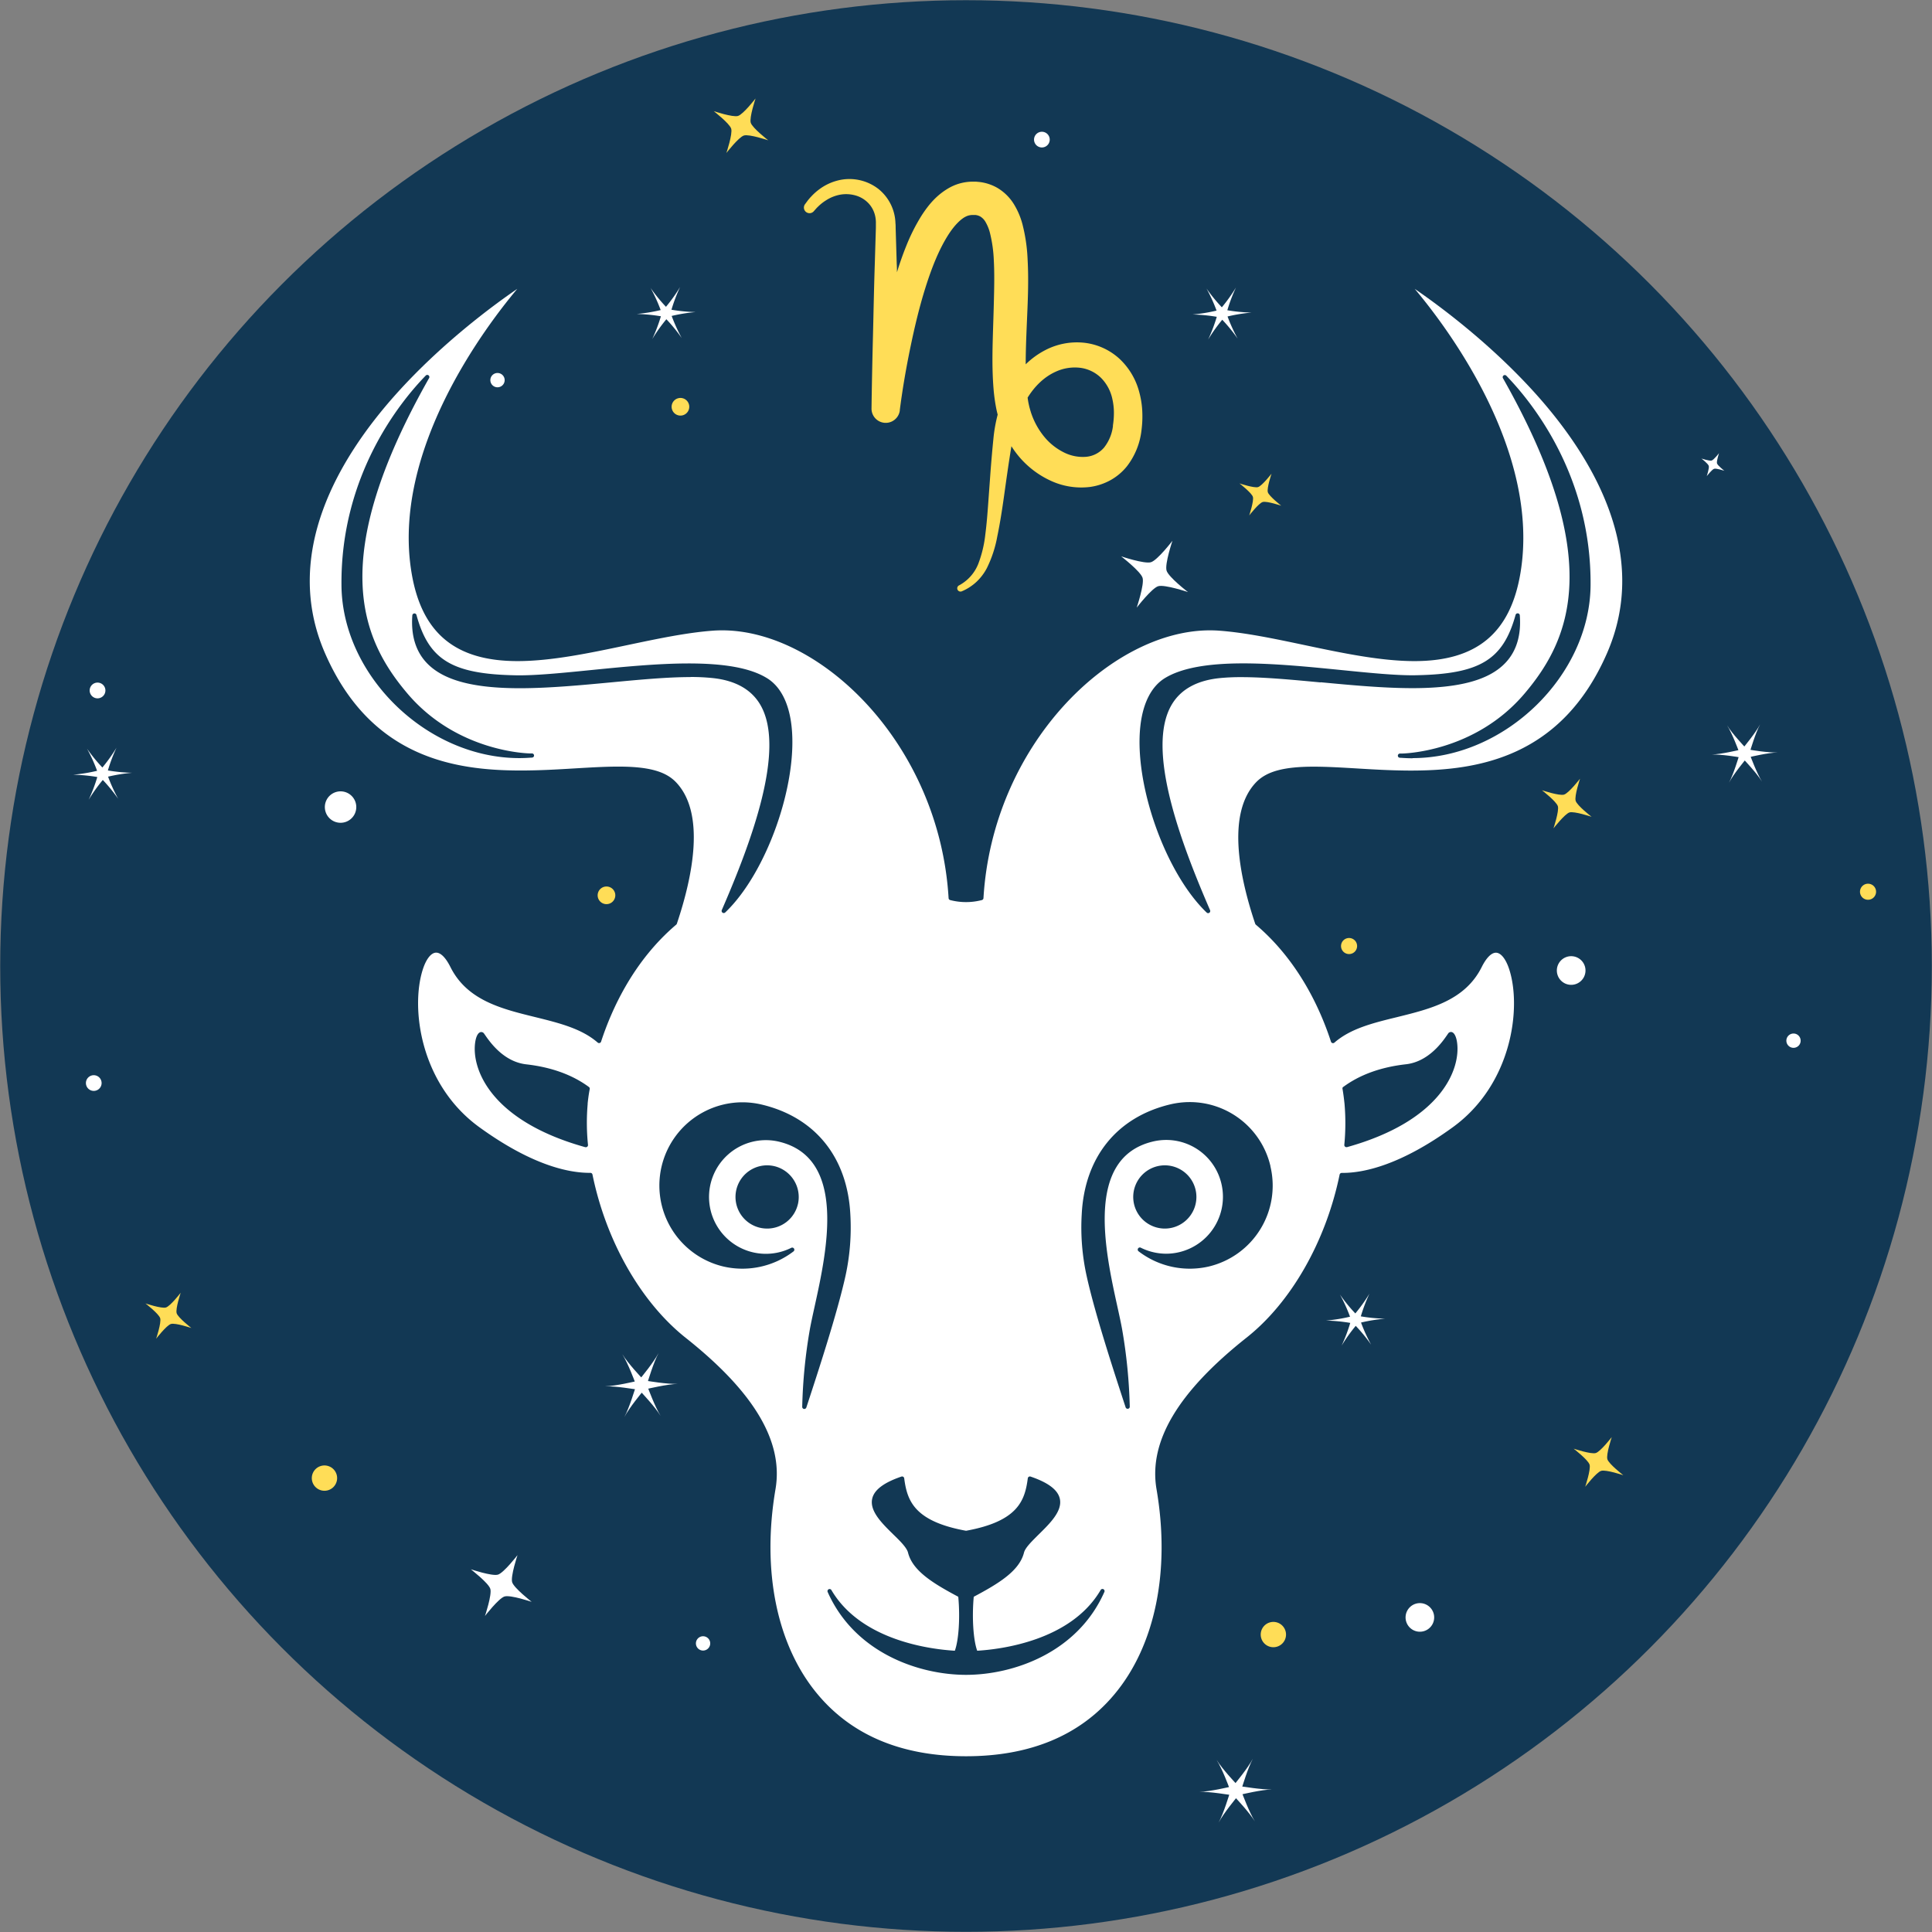 <svg xmlns="http://www.w3.org/2000/svg" viewBox="0 0 832.15 832.15"><rect x="0" y="0" width="832.15" height="832.15" fill="#808080" stroke="none"/><defs><style>.cls-1{fill:#123854;}.cls-2{fill:#FFDD57;}.cls-2,.cls-3,.cls-4{fill-rule:evenodd;}.cls-3{fill:#fff;}.cls-4,.cls-5{fill:#FFDD57;}</style></defs><title>Element 10</title><g id="Ebene_2" data-name="Ebene 2"><g id="Layer_3" data-name="Layer 3"><circle class="cls-1" cx="416.08" cy="416.08" r="415.99"/><path class="cls-2" d="M553.27,706.61a5.45,5.45,0,1,1-2.24-7.38A5.45,5.45,0,0,1,553.27,706.61Z"/><path class="cls-2" d="M144.56,639.22a5.45,5.45,0,1,1-2.23-7.37A5.44,5.44,0,0,1,144.56,639.22Z"/><path class="cls-3" d="M492.13,248.89c-.84-2.78-9.22-9.26-9.22-9.26s10,3.37,12.82,2.53,9.26-9.23,9.26-9.23-3.37,10-2.53,12.83,9.23,9.26,9.23,9.26-10.05-3.37-12.83-2.53-9.26,9.23-9.26,9.23,3.38-10.05,2.53-12.83Z"/><path class="cls-4" d="M314.94,55.43c-.69-2.27-7.53-7.56-7.53-7.56s8.2,2.75,10.46,2.07,7.56-7.53,7.56-7.53-2.75,8.2-2.07,10.46,7.53,7.56,7.53,7.56-8.2-2.75-10.46-2.07-7.56,7.53-7.56,7.53,2.75-8.2,2.07-10.46Z"/><path class="cls-4" d="M69,567.78c-.58-1.91-6.34-6.36-6.34-6.36s6.9,2.31,8.81,1.74,6.36-6.35,6.36-6.35-2.32,6.91-1.74,8.82S82.43,572,82.43,572s-6.9-2.32-8.81-1.74-6.36,6.34-6.36,6.34,2.31-6.9,1.74-8.81Z"/><path class="cls-3" d="M41.82,332a70.25,70.25,0,0,0-4.34-9.54,70.25,70.25,0,0,0,6.62,8.12,71.34,71.34,0,0,0,6.08-8.53,69.23,69.23,0,0,0-3.71,9.8,72,72,0,0,0,10.42,1,73,73,0,0,0-10.34,1.67,70.82,70.82,0,0,0,4.35,9.54,71.38,71.38,0,0,0-6.62-8.12,71,71,0,0,0-6.09,8.53,70.32,70.32,0,0,0,3.72-9.79,71.44,71.44,0,0,0-10.43-1A70.94,70.94,0,0,0,41.82,332Z"/><path class="cls-3" d="M581.49,567.14a71.62,71.62,0,0,0-4.34-9.54,69.16,69.16,0,0,0,6.62,8.12,71.34,71.34,0,0,0,6.08-8.53,71.22,71.22,0,0,0-3.72,9.79,71.44,71.44,0,0,0,10.43,1,70.94,70.94,0,0,0-10.34,1.67,70.33,70.33,0,0,0,4.35,9.53,70.41,70.41,0,0,0-6.63-8.11,71.34,71.34,0,0,0-6.08,8.53,71.16,71.16,0,0,0,3.72-9.8,72,72,0,0,0-10.43-1,72.44,72.44,0,0,0,10.34-1.67Z"/><path class="cls-3" d="M524,133.78a70.33,70.33,0,0,0-4.35-9.53,71.89,71.89,0,0,0,6.62,8.11,71,71,0,0,0,6.09-8.53,69.78,69.78,0,0,0-3.72,9.8,70.5,70.5,0,0,0,10.43,1,70.42,70.42,0,0,0-10.34,1.68,70.93,70.93,0,0,0,4.34,9.53,70.25,70.25,0,0,0-6.62-8.12,71.34,71.34,0,0,0-6.08,8.53,71.22,71.22,0,0,0,3.72-9.79,71.79,71.79,0,0,0-10.43-1A70,70,0,0,0,524,133.78Z"/><path class="cls-3" d="M284.57,133.56a71.51,71.51,0,0,0-4.35-9.53,69.92,69.92,0,0,0,6.63,8.12,71.34,71.34,0,0,0,6.08-8.53,71.22,71.22,0,0,0-3.72,9.79,71.44,71.44,0,0,0,10.43,1,70.94,70.94,0,0,0-10.34,1.67,71.62,71.62,0,0,0,4.34,9.54,70.25,70.25,0,0,0-6.62-8.12,71.34,71.34,0,0,0-6.08,8.53,71.16,71.16,0,0,0,3.72-9.8,72,72,0,0,0-10.43-1,70.42,70.42,0,0,0,10.34-1.68Z"/><path class="cls-3" d="M273.39,595s-2.79-7.6-5.35-11.73c2.56,4.13,8.19,10,8.15,10s5.19-6.21,7.48-10.5c-2.29,4.29-4.55,12.09-4.57,12.06s8,1.39,12.83,1.23c-4.85.16-12.75,2.1-12.72,2.06s2.78,7.61,5.34,11.74c-2.56-4.13-8.19-10-8.15-10s-5.19,6.21-7.48,10.49c2.29-4.28,4.55-12.09,4.57-12s-8-1.39-12.83-1.23c4.85-.16,12.75-2.11,12.73-2.07Z"/><path class="cls-3" d="M529.34,769.7S526.56,762.09,524,758c2.57,4.12,8.2,10,8.16,10s5.19-6.22,7.48-10.5c-2.29,4.28-4.55,12.09-4.57,12s8,1.39,12.83,1.24c-4.86.15-12.75,2.1-12.73,2.06s2.79,7.61,5.35,11.73c-2.56-4.12-8.19-10-8.15-10s-5.19,6.22-7.49,10.5c2.3-4.28,4.56-12.09,4.58-12s-8-1.39-12.83-1.24c4.85-.15,12.74-2.1,12.72-2.06Z"/><path class="cls-3" d="M43.36,468.1A3.38,3.38,0,1,1,42,463.52,3.39,3.39,0,0,1,43.36,468.1Z"/><path class="cls-3" d="M45,299a3.39,3.39,0,1,1-1.39-4.59A3.39,3.39,0,0,1,45,299Z"/><path class="cls-3" d="M451.74,61.73a3.38,3.38,0,1,1-1.39-4.58A3.38,3.38,0,0,1,451.74,61.73Z"/><path class="cls-3" d="M152.66,350.81a6.77,6.77,0,1,1-2.78-9.16A6.77,6.77,0,0,1,152.66,350.81Z"/><path class="cls-2" d="M264.57,387.43a3.8,3.8,0,1,1-1.56-5.15A3.79,3.79,0,0,1,264.57,387.43Z"/><path class="cls-2" d="M296.43,177a3.8,3.8,0,1,1-1.56-5.15A3.8,3.8,0,0,1,296.43,177Z"/><path class="cls-3" d="M211.19,684.35c-.76-2.52-8.4-8.43-8.4-8.43s9.15,3.07,11.68,2.31,8.43-8.41,8.43-8.41-3.07,9.16-2.3,11.68,8.4,8.44,8.4,8.44-9.15-3.08-11.68-2.31-8.43,8.4-8.43,8.4,3.07-9.15,2.3-11.68Z"/><path class="cls-4" d="M539.64,214c-.53-1.73-5.77-5.79-5.77-5.79s6.28,2.11,8,1.59,5.8-5.78,5.8-5.78-2.12,6.29-1.59,8,5.77,5.79,5.77,5.79-6.28-2.11-8-1.58-5.79,5.77-5.79,5.77,2.11-6.29,1.58-8Z"/><path class="cls-4" d="M671,347.25c-.63-2.06-6.86-6.88-6.86-6.88s7.47,2.51,9.53,1.88,6.88-6.85,6.88-6.85-2.5,7.46-1.88,9.53,6.86,6.88,6.86,6.88S678,349.3,676,349.93s-6.88,6.85-6.88,6.85,2.5-7.47,1.88-9.53Z"/><path class="cls-4" d="M684.66,630.85c-.62-2.06-6.86-6.88-6.86-6.88s7.47,2.5,9.53,1.88,6.88-6.86,6.88-6.86-2.5,7.47-1.88,9.53,6.86,6.88,6.86,6.88-7.47-2.5-9.53-1.88-6.88,6.86-6.88,6.86,2.51-7.47,1.88-9.53Z"/><path class="cls-3" d="M748.76,323.11s-2.53-6.92-4.87-10.68c2.34,3.76,7.47,9.1,7.43,9.1s4.72-5.66,6.81-9.56c-2.09,3.9-4.14,11-4.16,11s7.26,1.27,11.68,1.13c-4.42.14-11.61,1.91-11.59,1.88s2.54,6.92,4.87,10.68c-2.33-3.76-7.46-9.1-7.42-9.1s-4.73,5.66-6.81,9.56c2.08-3.9,4.14-11,4.16-11s-7.26-1.27-11.68-1.13c4.42-.14,11.6-1.91,11.58-1.88Z"/><path class="cls-3" d="M775.22,449.69a3.08,3.08,0,1,1-1.27-4.17A3.1,3.1,0,0,1,775.22,449.69Z"/><path class="cls-3" d="M217,165.19a3.08,3.08,0,1,1-1.26-4.17A3.07,3.07,0,0,1,217,165.19Z"/><path class="cls-3" d="M305.54,709.3a3.08,3.08,0,1,1-1.26-4.17A3.08,3.08,0,0,1,305.54,709.3Z"/><path class="cls-3" d="M682.18,420.92a6.17,6.17,0,1,1-2.53-8.34A6.17,6.17,0,0,1,682.18,420.92Z"/><path class="cls-3" d="M617,699.56a6.16,6.16,0,1,1-2.53-8.34A6.16,6.16,0,0,1,617,699.56Z"/><path class="cls-2" d="M584.12,409.11a3.46,3.46,0,1,1-1.41-4.68A3.46,3.46,0,0,1,584.12,409.11Z"/><path class="cls-2" d="M807.65,385.72a3.46,3.46,0,1,1-1.42-4.68A3.45,3.45,0,0,1,807.65,385.72Z"/><path class="cls-3" d="M736,200.68c-.29-1-3.17-3.19-3.17-3.19s3.46,1.16,4.41.87,3.18-3.17,3.18-3.17-1.16,3.46-.87,4.41,3.17,3.18,3.17,3.18-3.45-1.16-4.4-.87-3.19,3.17-3.19,3.17,1.16-3.45.87-4.4Z"/><path class="cls-3" d="M692.13,281.44c18.82-43-6.15-84.4-30.42-111.53-19.7-22-42.11-38.47-52.36-45.49,13.85,16.45,54.29,69.8,45.55,122.33-4.33,25.92-18.84,38-45.66,38h0c-14.61,0-31.24-3.5-47.33-6.9-13.09-2.76-25.45-5.36-36.7-6.2-1.34-.1-2.71-.15-4.08-.15-42.79,0-93.59,49.33-97.53,115.35a.93.93,0,0,1-.7.83,27.13,27.13,0,0,1-13.63,0,.9.9,0,0,1-.69-.83c-3.94-66-54.75-115.35-97.54-115.35-1.36,0-2.73.05-4.07.15-11.25.84-23.62,3.44-36.71,6.2-16.09,3.4-32.72,6.9-47.34,6.9-26.81,0-41.32-12.07-45.65-38C168.51,194.22,209,140.87,222.8,124.42c-10.25,7-32.68,23.49-52.38,45.52-24.25,27.12-49.22,68.49-30.39,111.5,19.55,44.7,55.32,50.43,84.29,50.43,8.12,0,15.94-.46,23.51-.92,6.61-.39,12.85-.76,18.5-.76,12.93,0,20.38,2,24.92,6.82,12.65,13.37,7.14,40.46.29,60.84a1,1,0,0,1-.27.4c-18.23,15.49-27.66,36-32.37,50.4a.91.91,0,0,1-1.46.41c-6.95-6.06-16.69-8.45-27-11-14.38-3.53-29.26-7.17-36.44-21.56-2-4-4.17-6.18-6.13-6.18-2.14,0-4.29,2.69-5.75,7.21-5.33,16.49-1.23,49.53,24.47,68.07,22.38,16.18,38.11,19.57,47.36,19.57h.35a.92.92,0,0,1,.89.73c5.88,28.74,20.88,55,40.11,70.29,29.53,23.4,42.19,44.72,38.73,65.18C328,676.71,334.64,709,352.37,730c14.79,17.55,36.23,26.45,63.73,26.45s48.92-8.89,63.7-26.43c17.72-21,24.4-53.33,18.33-88.64-3.46-20.47,9.21-41.79,38.73-65.19C556.1,561,571.09,534.67,577,505.93a.92.92,0,0,1,.9-.73h.34c9.25,0,25-3.39,47.36-19.57,25.71-18.54,29.8-51.58,24.47-68.07-1.46-4.52-3.61-7.21-5.75-7.21-1.95,0-4.13,2.19-6.12,6.18-7.19,14.39-22.06,18-36.45,21.56-10.32,2.52-20.06,4.91-27,11a.92.92,0,0,1-1.47-.41c-4.71-14.45-14.14-34.92-32.36-50.4a1,1,0,0,1-.28-.4c-6.85-20.38-12.35-47.47.29-60.84,4.54-4.78,12-6.82,24.93-6.82,5.65,0,11.88.37,18.49.76,7.57.46,15.39.92,23.51.92C636.81,331.87,672.58,326.14,692.13,281.44Zm-439,194a93.63,93.63,0,0,0,.13,17.68.91.91,0,0,1-.32.79.88.88,0,0,1-.58.21,1.07,1.07,0,0,1-.25,0c-40.77-11.35-49-33.63-47.46-45,.39-2.88,1.38-4.6,2.65-4.6a1.47,1.47,0,0,1,1.22.7l.34.48c2.2,3.18,8.06,11.62,17.8,12.73,10.79,1.22,19.87,4.5,27,9.76a.9.9,0,0,1,.35.89C253.54,471.44,253.28,473.7,253.1,475.4Zm325.45-7.28c7.11-5.26,16.18-8.54,27-9.76,9.9-1.12,15.91-9.94,17.88-12.83l.26-.38a1.47,1.47,0,0,1,1.23-.7c1.26,0,2.26,1.72,2.65,4.61,1.55,11.37-6.69,33.64-47.43,45l-.24,0a.88.88,0,0,1-.58-.21.93.93,0,0,1-.33-.78,97.18,97.18,0,0,0,.09-17.7c-.18-1.69-.44-3.95-.86-6.38A.9.9,0,0,1,578.55,468.12ZM230,325.63c-.19.7-.85.71-1.44.71-1.57.12-3.23.19-4.87.19h0c-39.77,0-76.29-35.46-76.61-74.39-.45-47.38,25.23-79,36.29-90.37a.91.91,0,0,1,1.45,1.08c-43.94,77.53-29.42,112.14-9.42,135.76,21.65,25.62,52.76,25.91,53.07,25.91l.59,0a.92.92,0,0,1,.54.13A.91.91,0,0,1,230,325.63Zm67.45-34c-10,0-21.72,1.1-34.13,2.27-13.25,1.25-26.95,2.53-39.43,2.53-20.46,0-33.27-3.53-40.29-11.11-4.62-5-6.63-11.8-6-20.28a.91.91,0,0,1,1.78-.17c5.31,19.43,15.34,25.51,42.94,26,8.22.14,19.68-1,31.86-2.22,13.53-1.35,28.87-2.89,42.43-2.89,15.62,0,26.6,2,33.59,6.24,5.9,3.53,9.62,10.71,10.73,20.73,2.79,25.13-10.83,63.4-28.57,80.29a1,1,0,0,1-.63.25.9.9,0,0,1-.52-.17.91.91,0,0,1-.32-1.11c12.5-28.8,27.82-69.32,16.57-88.47-3.9-6.64-10.88-10.51-20.75-11.49A91.54,91.54,0,0,0,297.47,291.59Zm46.21,227.07a13.6,13.6,0,0,1-13.23,10.47,14,14,0,0,1-3.21-.38,13.62,13.62,0,0,1,3.19-26.86,14.06,14.06,0,0,1,3.16.37A13.68,13.68,0,0,1,343.68,518.66Zm3.64,87.54a.9.9,0,0,1-.86.62h-.15a.91.91,0,0,1-.76-.91,224.13,224.13,0,0,1,3.28-33.32c.51-2.82,1.26-6.23,2.05-9.83,5.27-23.94,14.07-64-15.31-71.05a24.48,24.48,0,1,0,5.17,45.76.91.91,0,0,1,1,1.54,36.3,36.3,0,0,1-30.23,6.44,35.85,35.85,0,0,1,8.31-70.71,36.47,36.47,0,0,1,8.37,1c23,5.51,36.86,22.76,38.09,47.34a97.56,97.56,0,0,1-2.11,26.53C360.56,565.82,352.28,591.09,347.32,606.2Zm128.36,79.48C464,712,436.26,721.39,416.1,721.39s-47.92-9.35-59.62-35.71a.91.91,0,0,1,1.61-.83c12.85,21.94,43.14,25.56,53.18,26.15,1.68-4.6,2.31-14.3,1.48-23.24-10.69-5.69-19.66-11.09-21.64-19-.54-2.16-3.4-5-6.43-7.93-4.78-4.7-10.21-10-9-15.33.86-3.8,5-6.92,12.58-9.51a.9.9,0,0,1,.78.09.91.91,0,0,1,.42.66c1.25,9.58,4.24,18.52,26.64,22.59,22.36-4.07,25.34-13,26.59-22.59a.89.89,0,0,1,.43-.66.87.87,0,0,1,.77-.09c7.61,2.59,11.72,5.71,12.59,9.51,1.21,5.31-4.22,10.63-9,15.33-3,3-5.89,5.77-6.43,7.93-2,7.91-10.94,13.31-21.64,19-.82,8.94-.19,18.64,1.49,23.24,10-.59,40.33-4.21,53.17-26.15a.91.91,0,0,1,1.2-.35A.92.92,0,0,1,475.68,685.68Zm22.87-183.41a13.75,13.75,0,0,1,3.18-.38,13.62,13.62,0,0,1,3.18,26.86,13.88,13.88,0,0,1-3.21.38h0a13.62,13.62,0,0,1-3.15-26.86Zm48.65,0a35.81,35.81,0,0,1-26.52,43.2A36.25,36.25,0,0,1,490.46,539a.91.91,0,0,1,1-1.54A24.77,24.77,0,0,0,502.24,540h0a24.51,24.51,0,0,0,23.84-30.18A24.39,24.39,0,0,0,502.31,491a24.73,24.73,0,0,0-5.73.68c-29.38,7-20.57,47.11-15.31,71.05.79,3.6,1.54,7,2.05,9.83a225,225,0,0,1,3.29,33.32.91.91,0,0,1-.77.91h-.15a.91.91,0,0,1-.86-.62c-4.95-15.11-13.24-40.38-16.8-56.62a96.67,96.67,0,0,1-2.11-26.52c1.22-24.58,15.11-41.83,38.08-47.34a36.47,36.47,0,0,1,8.37-1A35.72,35.72,0,0,1,547.2,502.24Zm21.61-208.38c-12.41-1.17-24.13-2.27-34.13-2.27a91.68,91.68,0,0,0-9.28.41c-9.85,1-16.83,4.85-20.73,11.49-11.25,19.17,4.06,59.67,16.55,88.47a.92.92,0,0,1-.31,1.11.9.9,0,0,1-1.15-.08C502,376.1,488.39,337.83,491.18,312.7c1.12-10,4.83-17.2,10.74-20.73,7-4.2,18-6.24,33.58-6.24,13.57,0,28.9,1.54,42.43,2.89,12.19,1.22,23.64,2.37,31.86,2.22,27.59-.5,37.63-6.58,43-26a.92.92,0,0,1,1-.66.9.9,0,0,1,.82.84c.64,8.47-1.38,15.29-6,20.27-7,7.58-19.84,11.11-40.32,11.11C595.76,296.39,582.06,295.11,568.81,293.86Zm39.64,32.67c-1.64,0-3.29-.07-4.91-.19-.58,0-1.22,0-1.41-.71a.91.91,0,0,1,.41-1,1,1,0,0,1,.55-.13l.55,0c.34,0,31.46-.3,53.11-25.92,20-23.62,34.51-58.22-9.38-135.76a.91.91,0,0,1,1.44-1.08c11.05,11.4,36.7,43,36.3,90.37C684.74,291.07,648.2,326.53,608.45,326.53Z"/><path class="cls-5" d="M492,177.17a38,38,0,0,0-1.27-8.16,30,30,0,0,0-8.61-14.53,26.9,26.9,0,0,0-15.65-6.9,29.53,29.53,0,0,0-16.24,3.22,35,35,0,0,0-8.44,6.12c0-5.6.23-11.33.47-17.12.39-9.18.89-18.5.34-28.26a72.6,72.6,0,0,0-2.27-15.19,32.4,32.4,0,0,0-3.46-8.14,20.91,20.91,0,0,0-7.36-7.33,20.24,20.24,0,0,0-7.67-2.5l-1.41-.13-.86,0a20.85,20.85,0,0,0-10.2,2.36c-5.91,3.18-9.5,7.74-12.35,12.11a81.57,81.57,0,0,0-6.79,13.49c-1.48,3.67-2.75,7.36-3.9,11.06,0-1.19,0-2.38-.09-3.57l-.47-15.57c0-.69,0-1.21-.08-2a19.64,19.64,0,0,0-7.33-14.74,20.38,20.38,0,0,0-17.71-3.6,22.63,22.63,0,0,0-8,3.92,24.11,24.11,0,0,0-3.22,2.91c-.51.51-1,1.12-1.46,1.67l-1.17,1.59a2.42,2.42,0,0,0,3.76,3.05l0,0,1.28-1.44c.41-.38.77-.77,1.21-1.15a19.91,19.91,0,0,1,2.75-2.06A16.81,16.81,0,0,1,362,83.83a14.77,14.77,0,0,1,6.29.3A12.35,12.35,0,0,1,373.52,87a11.45,11.45,0,0,1,3.11,4.86,12.39,12.39,0,0,1,.58,2.87,10.64,10.64,0,0,1,.05,1.5c0,.47,0,1.24,0,1.85l-.47,15.57c-.35,10.38-.53,20.76-.79,31.14s-.48,20.76-.62,31.14a6.12,6.12,0,0,0,12.19.86l0-.24c1.13-8.82,2.68-17.86,4.5-26.67s3.89-17.59,6.56-26.05,5.88-16.72,10.26-23.36c2.17-3.27,4.75-6,7-7.14A6.62,6.62,0,0,1,419,92.6l.86,0,.31,0c.15,0,.52.1.76.14a5.86,5.86,0,0,1,1.34.54,6.53,6.53,0,0,1,2.24,2.37,18.54,18.54,0,0,1,1.85,4.54,58.33,58.33,0,0,1,1.7,12.07c.23,4.3.21,8.75.12,13.24s-.22,9.06-.37,13.66c-.27,9.23-.67,18.59.14,28.43a75.49,75.49,0,0,0,1,7.54c.21,1.16.44,2.2.77,3.46A64.29,64.29,0,0,0,427.88,189c-.46,4.56-.87,9.24-1.22,13.82l-1,13.77c-.33,4.57-.68,9.12-1.26,13.57a50.88,50.88,0,0,1-3.06,12.76,18,18,0,0,1-8.29,9.23,1.41,1.41,0,0,0,1.22,2.54,21.55,21.55,0,0,0,6.23-4,22.39,22.39,0,0,0,4.54-5.95A51.21,51.21,0,0,0,429.56,231c1.93-9.23,3-18.37,4.33-27.44.55-3.82,1.13-7.57,1.75-11.36a41.57,41.57,0,0,0,3.52,4.77,39.35,39.35,0,0,0,13.21,10,31.21,31.21,0,0,0,17.1,2.77,25.34,25.34,0,0,0,8.8-2.9,24.06,24.06,0,0,0,7.12-6A31,31,0,0,0,491.7,185,45.3,45.3,0,0,0,492,177.17Zm-12.61,6.18a18.5,18.5,0,0,1-3.83,9.4,11.49,11.49,0,0,1-7.7,4,18.05,18.05,0,0,1-9.72-1.94,25.73,25.73,0,0,1-8.42-6.76,32.09,32.09,0,0,1-5.46-9.8c-.18-.47-.27-.84-.41-1.26l-.46-1.61c-.16-.69-.42-1.79-.57-2.73-.08-.45-.14-.92-.21-1.37,3.09-5,7.22-9,12.13-11.19a19.62,19.62,0,0,1,10.54-1.67,15.62,15.62,0,0,1,9,4.38,18.31,18.31,0,0,1,4.85,9.13,27.05,27.05,0,0,1,.65,5.48A35.09,35.09,0,0,1,479.34,183.35Z"/></g></g></svg>